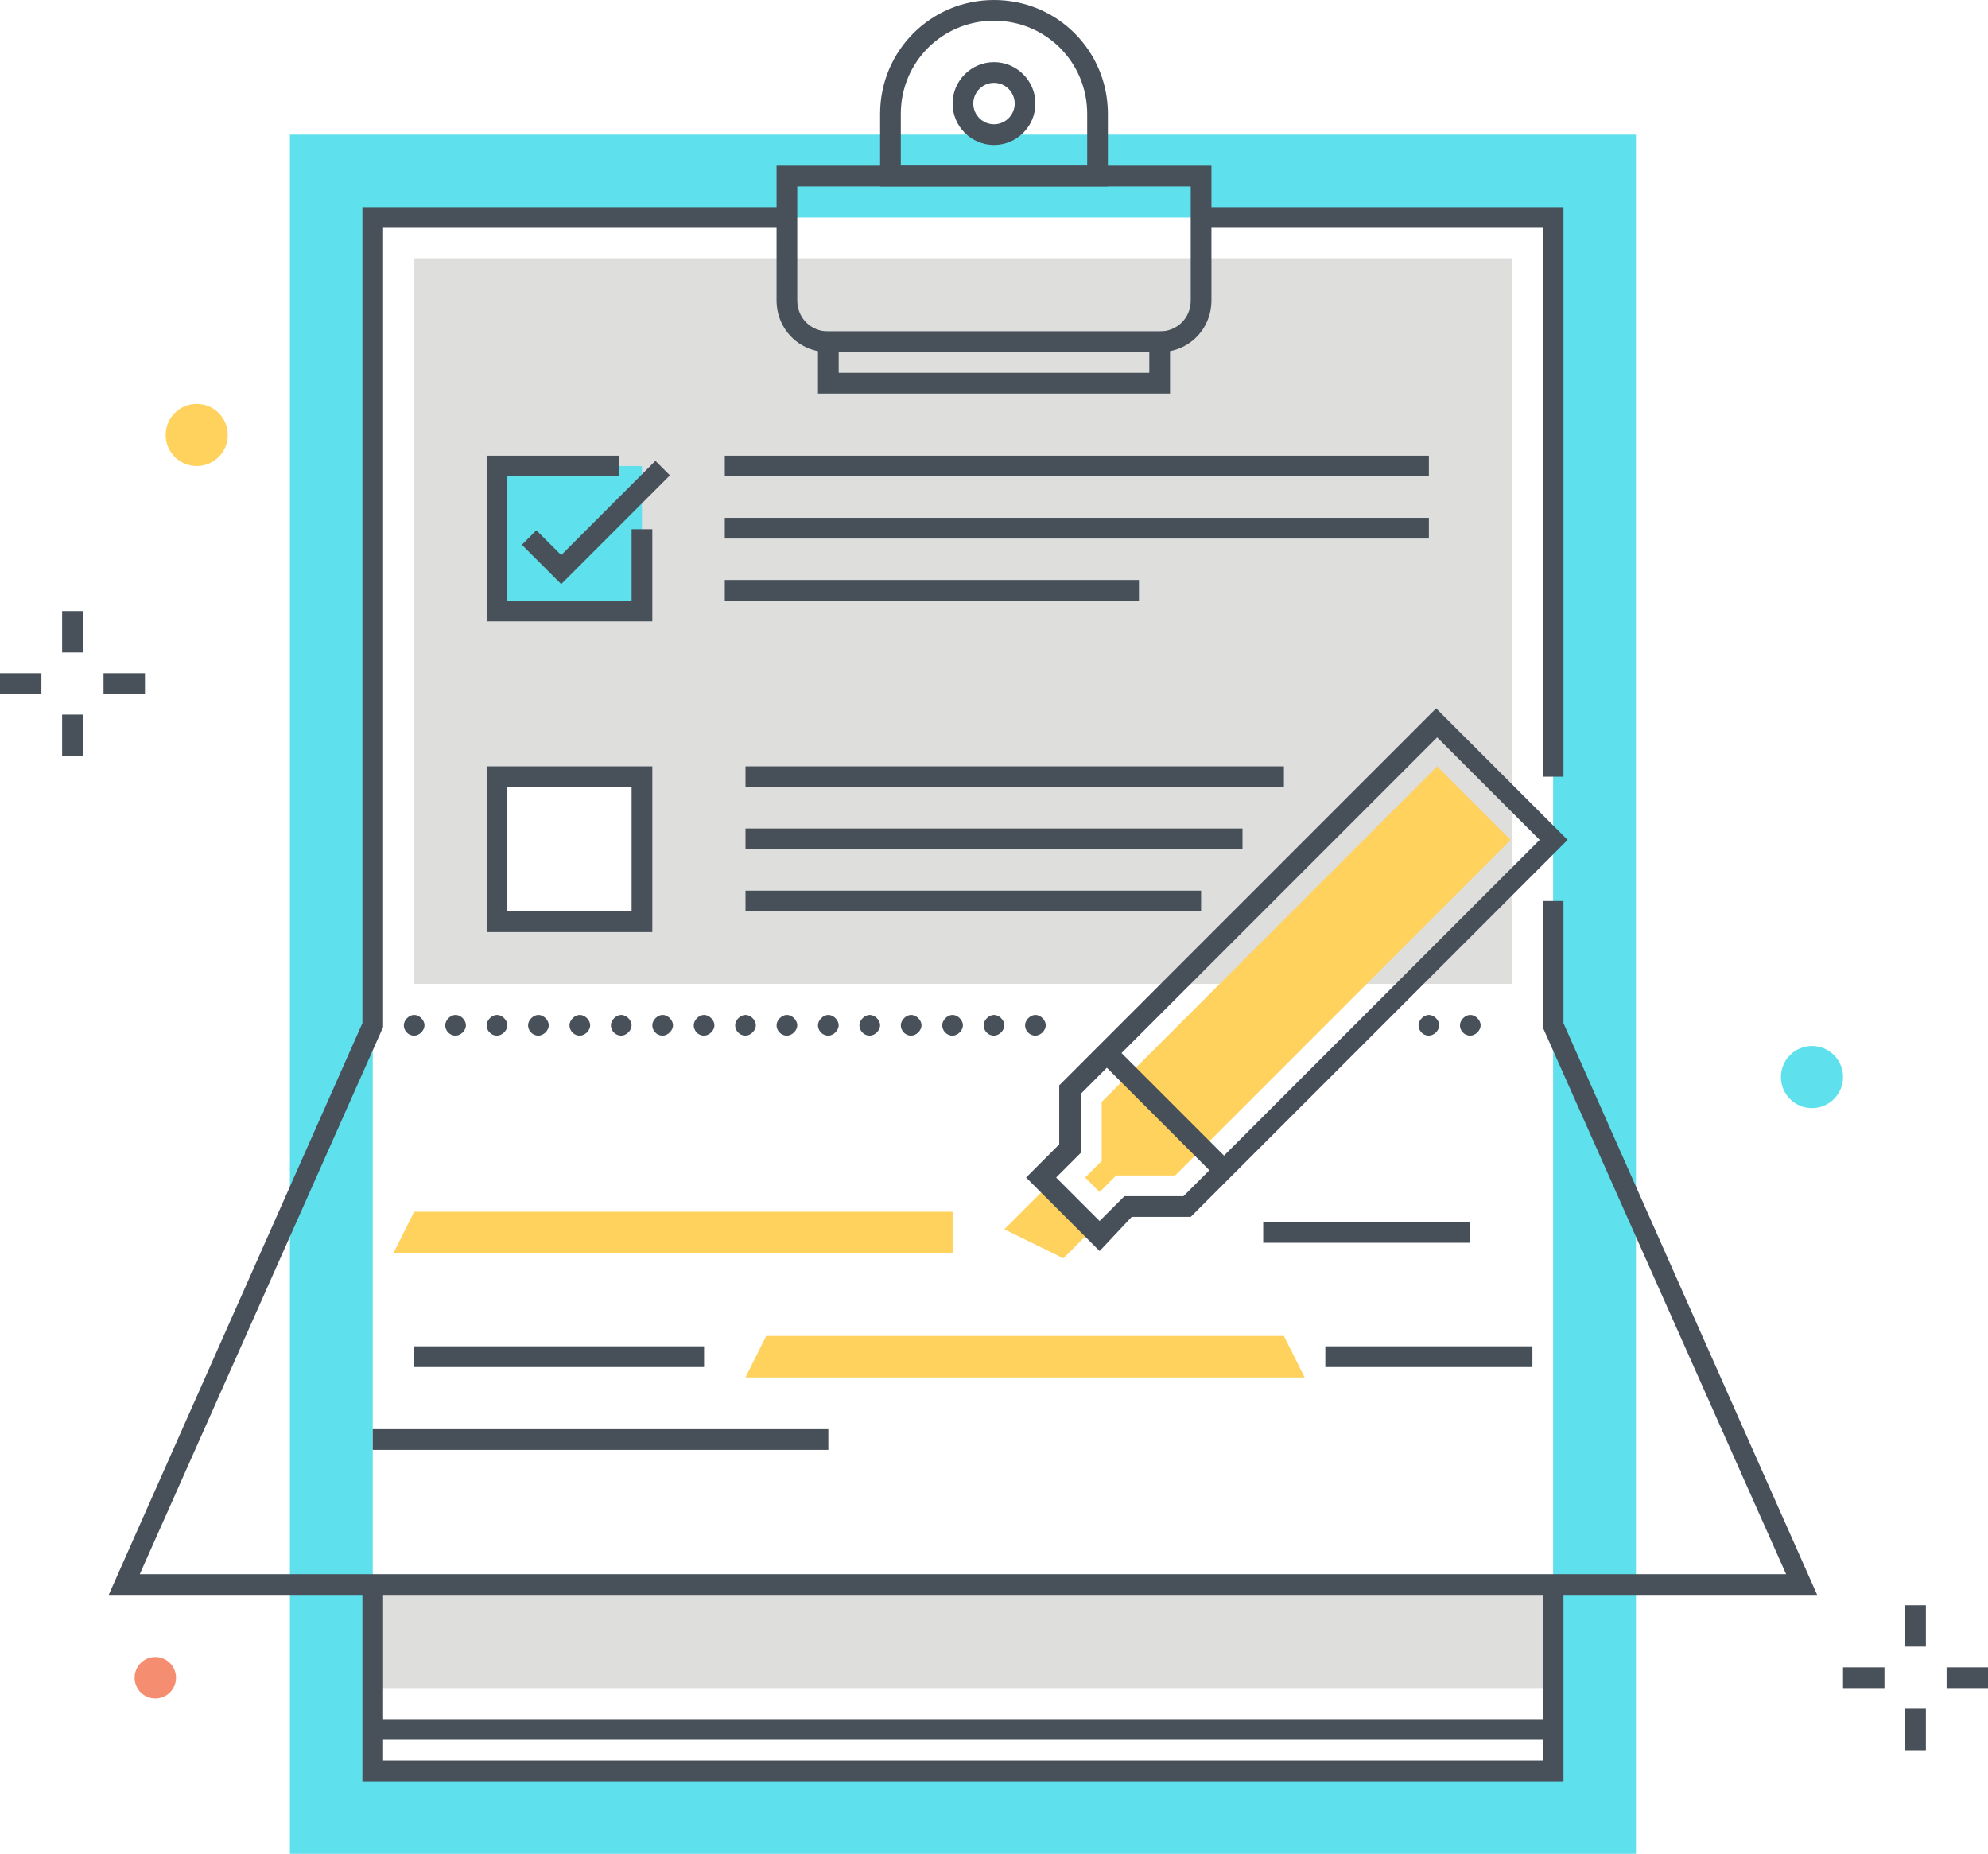 <?xml version="1.0" encoding="utf-8"?>
<!-- Generator: Adobe Illustrator 20.1.0, SVG Export Plug-In . SVG Version: 6.00 Build 0)  -->
<svg version="1.1" id="Layer_1" xmlns="http://www.w3.org/2000/svg" xmlns:xlink="http://www.w3.org/1999/xlink" x="0px" y="0px"
	 viewBox="0 0 192 179" style="enable-background:new 0 0 192 179;" xml:space="preserve">
<style type="text/css">
	.st0{fill:#5FE0ED;}
	.st1{fill:#DEDEDD;}
	.st2{fill:#48515A;}
	.st3{fill:none;}
	.st4{fill:#475059;}
	.st5{fill:#FFD15D;}
	.st6{fill:#F58E70;}
</style>
<title>Paper binder illustration</title>
<desc>
	Color line, paper binder illustration, icon, background and graphics. The illustration is colorful, flat, vector, pixel perfect, suitable for web and print. Linear stokes and fills.
	</desc>
<g>
	<g>
		<g>
			<g>
				<g>
					<path class="st0" d="M28,13v166h130V13H28z M150,171H36V21h114V171z"/>
				</g>
			</g>
			<g>
				<g>
					<circle class="st0" cx="175" cy="104" r="3"/>
				</g>
			</g>
			<g>
				<g>
					<path class="st1" d="M40,25v70h106V25H40z M62,89H48V75h14V89z"/>
				</g>
			</g>
			<g>
				<g>
					<rect x="36" y="153" class="st1" width="114" height="10"/>
				</g>
			</g>
			<g>
				<g>
					<polygon class="st2" points="151,172 35,172 35,153 37,153 37,170 149,170 149,153 151,153 					"/>
				</g>
			</g>
			<g>
				<g>
					<path class="st2" d="M107,18H85v-7c0-6.1,4.9-11,11-11s11,4.9,11,11V18z M87,16h18v-5c0-5-4-9-9-9s-9,4-9,9V16z"/>
				</g>
			</g>
			<g>
				<g>
					<path class="st2" d="M96,14c-2.2,0-4-1.8-4-4s1.8-4,4-4s4,1.8,4,4S98.2,14,96,14z M96,8c-1.1,0-2,0.9-2,2s0.9,2,2,2s2-0.9,2-2
						S97.1,8,96,8z"/>
				</g>
			</g>
			<g>
				<g>
					<path class="st2" d="M112,34H80c-2.8,0-5-2.2-5-5V16h42v13C117,31.8,114.8,34,112,34z M77,18v11c0,1.7,1.3,3,3,3h32
						c1.7,0,3-1.3,3-3V18H77z"/>
				</g>
			</g>
			<g>
				<g>
					<path class="st2" d="M113,38H79v-6h34V38z M81,36h30v-2H81V36z"/>
				</g>
			</g>
			<g>
				<g>
					<polygon class="st2" points="175.5,154 10.5,154 35,98.8 35,20 76,20 76,22 37,22 37,99.2 36.9,99.4 13.5,152 172.5,152 
						149,99.2 149,87 151,87 151,98.8 					"/>
				</g>
			</g>
			<g>
				<g>
					<polygon class="st2" points="151,75 149,75 149,22 116,22 116,20 151,20 					"/>
				</g>
			</g>
			<g>
				<g>
					<line class="st3" x1="40" y1="99" x2="102" y2="99"/>
				</g>
				<g>
					<path class="st2" d="M99,99c0-0.5,0.5-1,1-1l0,0c0.5,0,1,0.5,1,1l0,0c0,0.5-0.5,1-1,1l0,0C99.4,100,99,99.5,99,99z M95,99
						c0-0.5,0.5-1,1-1l0,0c0.5,0,1,0.5,1,1l0,0c0,0.5-0.5,1-1,1l0,0C95.4,100,95,99.5,95,99z M91,99c0-0.5,0.5-1,1-1l0,0
						c0.5,0,1,0.5,1,1l0,0c0,0.5-0.5,1-1,1l0,0C91.4,100,91,99.5,91,99z M87,99c0-0.5,0.5-1,1-1l0,0c0.5,0,1,0.5,1,1l0,0
						c0,0.5-0.5,1-1,1l0,0C87.4,100,87,99.5,87,99z M83,99c0-0.5,0.5-1,1-1l0,0c0.5,0,1,0.5,1,1l0,0c0,0.5-0.5,1-1,1l0,0
						C83.4,100,83,99.5,83,99z M79,99c0-0.5,0.5-1,1-1l0,0c0.5,0,1,0.5,1,1l0,0c0,0.5-0.5,1-1,1l0,0C79.4,100,79,99.5,79,99z M75,99
						c0-0.5,0.5-1,1-1l0,0c0.5,0,1,0.5,1,1l0,0c0,0.5-0.5,1-1,1l0,0C75.4,100,75,99.5,75,99z M71,99c0-0.5,0.5-1,1-1l0,0
						c0.5,0,1,0.5,1,1l0,0c0,0.5-0.5,1-1,1l0,0C71.4,100,71,99.5,71,99z M67,99c0-0.5,0.5-1,1-1l0,0c0.5,0,1,0.5,1,1l0,0
						c0,0.5-0.5,1-1,1l0,0C67.4,100,67,99.5,67,99z M63,99c0-0.5,0.5-1,1-1l0,0c0.5,0,1,0.5,1,1l0,0c0,0.5-0.5,1-1,1l0,0
						C63.4,100,63,99.5,63,99z M59,99c0-0.5,0.5-1,1-1l0,0c0.5,0,1,0.5,1,1l0,0c0,0.5-0.5,1-1,1l0,0C59.4,100,59,99.5,59,99z M55,99
						c0-0.5,0.5-1,1-1l0,0c0.5,0,1,0.5,1,1l0,0c0,0.5-0.5,1-1,1l0,0C55.4,100,55,99.5,55,99z M51,99c0-0.5,0.5-1,1-1l0,0
						c0.5,0,1,0.5,1,1l0,0c0,0.5-0.5,1-1,1l0,0C51.4,100,51,99.5,51,99z M47,99c0-0.5,0.5-1,1-1l0,0c0.5,0,1,0.5,1,1l0,0
						c0,0.5-0.5,1-1,1l0,0C47.4,100,47,99.5,47,99z M43,99c0-0.5,0.5-1,1-1l0,0c0.5,0,1,0.5,1,1l0,0c0,0.5-0.5,1-1,1l0,0
						C43.4,100,43,99.5,43,99z M39,99c0-0.5,0.5-1,1-1l0,0c0.5,0,1,0.5,1,1l0,0c0,0.5-0.5,1-1,1l0,0C39.4,100,39,99.5,39,99z"/>
				</g>
			</g>
			<g>
				<g>
					<rect x="36" y="166" class="st2" width="114" height="2"/>
				</g>
			</g>
			<g>
				<g>
					<rect x="70" y="44" class="st4" width="68" height="2"/>
				</g>
			</g>
			<g>
				<g>
					<rect x="70" y="50" class="st4" width="68" height="2"/>
				</g>
			</g>
			<g>
				<g>
					<rect x="70" y="56" class="st4" width="40" height="2"/>
				</g>
			</g>
			<g>
				<g>
					<rect x="72" y="74" class="st4" width="52" height="2"/>
				</g>
			</g>
			<g>
				<g>
					<rect x="72" y="80" class="st4" width="48" height="2"/>
				</g>
			</g>
			<g>
				<g>
					<rect x="72" y="86" class="st4" width="44" height="2"/>
				</g>
			</g>
			<g>
				<g>
					<g>
						<g>
							<rect x="184" y="155" class="st2" width="2" height="4"/>
						</g>
					</g>
					<g>
						<g>
							<rect x="184" y="165" class="st2" width="2" height="4"/>
						</g>
					</g>
				</g>
				<g>
					<g>
						<g>
							<rect x="188" y="161" class="st2" width="4" height="2"/>
						</g>
					</g>
					<g>
						<g>
							<rect x="178" y="161" class="st2" width="4" height="2"/>
						</g>
					</g>
				</g>
			</g>
			<g>
				<g>
					<g>
						<g>
							<rect x="6" y="59" class="st2" width="2" height="4"/>
						</g>
					</g>
					<g>
						<g>
							<rect x="6" y="69" class="st2" width="2" height="4"/>
						</g>
					</g>
				</g>
				<g>
					<g>
						<g>
							<rect x="10" y="65" class="st2" width="4" height="2"/>
						</g>
					</g>
					<g>
						<g>
							<rect y="65" class="st2" width="4" height="2"/>
						</g>
					</g>
				</g>
			</g>
			<g>
				<g>
					<circle class="st5" cx="19" cy="42" r="3"/>
				</g>
			</g>
			<g>
				<g>
					<circle class="st6" cx="15" cy="162" r="2"/>
				</g>
			</g>
			<g>
				<g>
					<g>
						<path class="st2" d="M63,90H47V74h16V90z M49,88h12V76H49V88z"/>
					</g>
				</g>
			</g>
			<g>
				<g>
					<g>
						<rect x="48" y="45" class="st0" width="14" height="14"/>
					</g>
				</g>
				<g>
					<g>
						<polygon class="st2" points="54.2,56.4 50.4,52.6 51.8,51.2 54.2,53.6 63.3,44.5 64.7,45.9 						"/>
					</g>
				</g>
				<g>
					<g>
						<polygon class="st2" points="63,60 47,60 47,44 59.8,44 59.8,46 49,46 49,58 61,58 61,51.1 63,51.1 						"/>
					</g>
				</g>
			</g>
			<g>
				<g>
					<g>
						<g>
							<path class="st5" d="M104.8,113.7l1.4,1.4l1.6-1.6h5.7l32.4-32.4l-7.1-7.1l-32.4,32.4l0,5.7L104.8,113.7z"/>
						</g>
					</g>
				</g>
				<g>
					<g>
						<polyline class="st5" points="105.5,118.7 102.7,121.5 97,118.7 101.3,114.4 						"/>
					</g>
				</g>
				<g>
					<g>
						<path class="st4" d="M106.2,120.8l-7.1-7.1l3.2-3.2v-5.7l36.4-36.4l12.7,12.7l-36.4,36.4h-5.7L106.2,120.8z M102,113.7
							l4.2,4.2l2.4-2.4h5.7l34.4-34.4l-9.9-9.9l-34.4,34.4v5.7L102,113.7z"/>
					</g>
				</g>
				<g>
					<g>
						
							<rect x="111.5" y="99.1" transform="matrix(0.707 -0.707 0.707 0.707 -42.895 110.962)" class="st4" width="2" height="16.2"/>
					</g>
				</g>
			</g>
			<g>
				<g>
					<polygon class="st5" points="92,121 38,121 40,117 92,117 					"/>
				</g>
			</g>
			<g>
				<g>
					<polygon class="st5" points="126,133 72,133 74,129 124,129 					"/>
				</g>
			</g>
			<g>
				<g>
					<rect x="40" y="130" class="st4" width="28" height="2"/>
				</g>
			</g>
			<g>
				<g>
					<rect x="36" y="138" class="st4" width="44" height="2"/>
				</g>
			</g>
			<g>
				<g>
					<rect x="128" y="130" class="st4" width="20" height="2"/>
				</g>
			</g>
			<g>
				<g>
					<rect x="122" y="118" class="st4" width="20" height="2"/>
				</g>
			</g>
			<g>
				<g>
					<line class="st3" x1="138" y1="99" x2="144.7" y2="99"/>
				</g>
				<g>
					<path class="st2" d="M141,99c0-0.5,0.5-1,1-1l0,0c0.5,0,1,0.5,1,1l0,0c0,0.5-0.5,1-1,1l0,0C141.4,100,141,99.5,141,99z M137,99
						c0-0.5,0.5-1,1-1l0,0c0.5,0,1,0.5,1,1l0,0c0,0.5-0.5,1-1,1l0,0C137.4,100,137,99.5,137,99z"/>
				</g>
			</g>
		</g>
	</g>
</g>
</svg>
